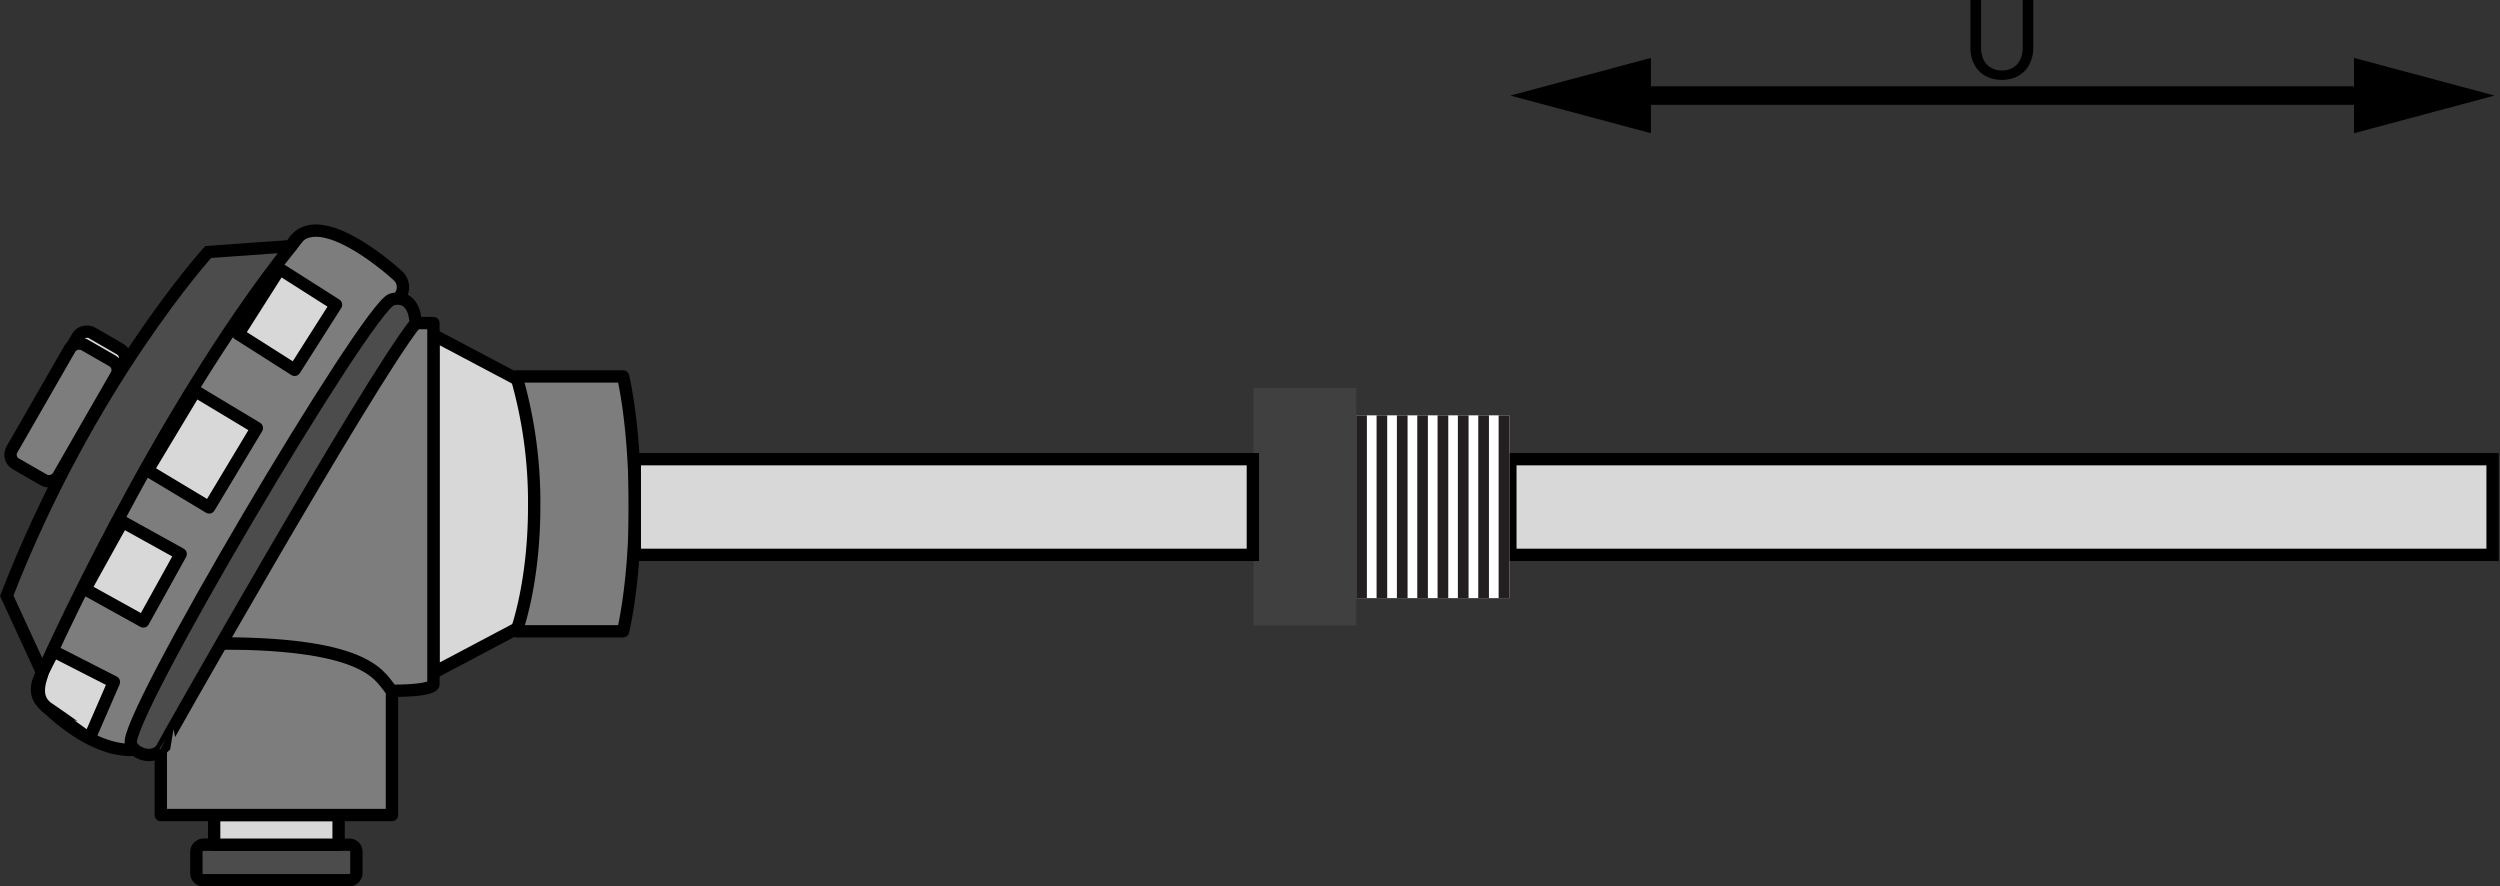 <svg xmlns="http://www.w3.org/2000/svg" viewBox="0 0 404.97 143.59"><rect x="0" y="0" width="404.97" height="143.59" fill="#333333" stroke="none"/><defs><style>.cls-1,.cls-7{fill:#d8d8d8;}.cls-1,.cls-2,.cls-3,.cls-4,.cls-5,.cls-6,.cls-7,.cls-8{stroke:#000;}.cls-1,.cls-3{stroke-linecap:round;}.cls-1,.cls-3,.cls-4,.cls-6{stroke-linejoin:round;}.cls-1,.cls-2,.cls-3,.cls-4,.cls-5,.cls-6,.cls-7{stroke-width:2px;}.cls-2{fill:#4c4c4c;}.cls-2,.cls-5,.cls-7,.cls-8{stroke-miterlimit:10;}.cls-3,.cls-4,.cls-5,.cls-6{fill:#7d7d7d;}.cls-4{stroke-linecap:square;}.cls-8{fill:none;stroke-width:3px;}.cls-9{fill:#fff;}.cls-10,.cls-11,.cls-9{fill-rule:evenodd;}.cls-10{fill:#404041;}.cls-11{fill:#231f20;}</style></defs><title>com Cabeçote, Rosca e Pescoço</title><g id="Camada_2" data-name="Camada 2"><g id="com_Cabeçote_Rosca_e_Pescoço" data-name="com Cabeçote, Rosca e Pescoço"><polygon class="cls-1" points="86.53 100.34 86.53 62.9 70.21 54.26 70.21 108.98 86.53 100.34"/><rect class="cls-2" x="41.89" y="126.74" width="5.76" height="25.92" rx="1.12" ry="1.12" transform="translate(184.47 94.94) rotate(90)"/><rect class="cls-1" x="42.37" y="124.34" width="4.8" height="20.16" transform="translate(179.19 89.66) rotate(90)"/><rect class="cls-3" x="30.85" y="99.38" width="27.84" height="37.44" transform="translate(162.87 73.34) rotate(90)"/><path class="cls-4" d="M20.29,110.9,28,52.34H70.21V110.9s0,1-6.72,1c-1.92-1.92-2.86-7.68-27.84-7.68C25.09,104.18,20.29,110.9,20.29,110.9Z"/><rect class="cls-1" x="0.51" y="60.52" width="22.18" height="8.63" rx="1.68" ry="1.68" transform="translate(73.56 87.2) rotate(120)"/><rect class="cls-5" x="-0.45" y="62.44" width="22.18" height="8.63" rx="1.68" ry="1.68" transform="matrix(-0.5, 0.87, -0.87, -0.5, 73.78, 90.92)"/><path class="cls-4" d="M64.45,48.37a2.5,2.5,0,0,0,0-3.71S51,32.18,47.17,39.86a13.32,13.32,0,0,1-8.64,3.84L7.81,96.5,6.85,109s-1.92,2.88,0,4.8c1.44,1.44,7.68,7.68,14.4,7.68l2.88-1Z"/><rect class="cls-1" x="25.25" y="66.94" width="15" height="11.64" transform="translate(111.99 82.17) rotate(121)"/><path class="cls-2" d="M67.33,52.34s0-4.8-3.84-3.84-44.16,69.12-42.24,72c0,1,2.88,2.88,4.8,1C26,121.46,59.65,61.94,67.33,52.34Z"/><rect class="cls-1" x="15.29" y="87.22" width="12.48" height="10.77" transform="translate(112.96 118.66) rotate(119)"/><path class="cls-1" d="M7.81,114.74c-2.88-1.92-.76-5.62-.91-5.85l1.75-3.41,9.8,5-3.91,9S10.07,116.25,7.81,114.74Z"/><rect class="cls-1" x="40.27" y="46.33" width="12.49" height="10.81" transform="translate(115.13 40.23) rotate(122.44)"/><path class="cls-2" d="M33.73,40.82S14.53,61.94,1.09,96.5L6.85,109S25.09,67.7,47.17,39.86Z"/><path class="cls-6" d="M100.93,102.26s1.92-7.68,1.92-20.16c0-13.44-1.92-21.12-1.92-21.12H83.65A73.28,73.28,0,0,1,86.53,82.1c0,12.48-2.88,20.16-2.88,20.16Z"/><rect class="cls-7" x="244.66" y="74.38" width="159.11" height="15.5"/><line class="cls-8" x1="263.27" y1="15.48" x2="385.48" y2="15.48"/><polygon points="267.43 21.58 244.66 15.48 267.43 9.38 267.43 21.58"/><polygon points="381.32 21.58 404.09 15.48 381.32 9.38 381.32 21.58"/><path class="cls-8" d="M244.66,25.12v0Z"/><path d="M324.28,11.42a3.57,3.57,0,0,0,1.42-.27,3,3,0,0,0,1.06-.75,3.29,3.29,0,0,0,.66-1.15,4.58,4.58,0,0,0,.23-1.47V0h1.72V7.78A5.86,5.86,0,0,1,329,9.83a4.78,4.78,0,0,1-1,1.64,4.6,4.6,0,0,1-1.6,1.08,5.94,5.94,0,0,1-4.25,0,4.66,4.66,0,0,1-1.61-1.08,4.72,4.72,0,0,1-1-1.64,5.83,5.83,0,0,1-.35-2.05V0h1.72V7.77a4.53,4.53,0,0,0,.23,1.47,3.26,3.26,0,0,0,.66,1.15,3,3,0,0,0,1.06.75A3.56,3.56,0,0,0,324.28,11.42Z"/><polygon class="cls-9" points="219.7 67.28 244.49 67.28 244.49 96.89 219.7 96.89 219.7 67.28 219.7 67.28"/><polygon class="cls-10" points="203.06 62.86 219.69 62.86 219.69 101.31 203.06 101.31 203.06 62.86 203.06 62.86"/><polygon class="cls-11" points="219.69 67.28 221.42 67.28 221.42 96.89 219.69 96.89 219.69 67.28 219.69 67.28"/><polygon class="cls-11" points="222.99 67.28 224.71 67.28 224.71 96.89 222.99 96.89 222.99 67.28 222.99 67.28"/><polygon class="cls-11" points="226.28 67.28 228.01 67.28 228.01 96.89 226.28 96.89 226.28 67.28 226.28 67.28"/><polygon class="cls-11" points="229.58 67.28 231.3 67.28 231.3 96.89 229.58 96.89 229.58 67.28 229.58 67.28"/><polygon class="cls-11" points="232.87 67.28 234.6 67.28 234.6 96.89 232.87 96.89 232.87 67.28 232.87 67.28"/><polygon class="cls-11" points="236.16 67.28 237.89 67.28 237.89 96.89 236.16 96.89 236.16 67.28 236.16 67.28"/><polygon class="cls-11" points="239.46 67.28 241.19 67.28 241.19 96.89 239.46 96.89 239.46 67.28 239.46 67.28"/><polygon class="cls-11" points="242.76 67.28 244.49 67.28 244.49 96.89 242.76 96.89 242.76 67.28 242.76 67.28"/><path class="cls-8" d="M403.47,22.82v0Z"/><rect class="cls-7" x="102.83" y="74.38" width="100.12" height="15.5"/></g></g></svg>